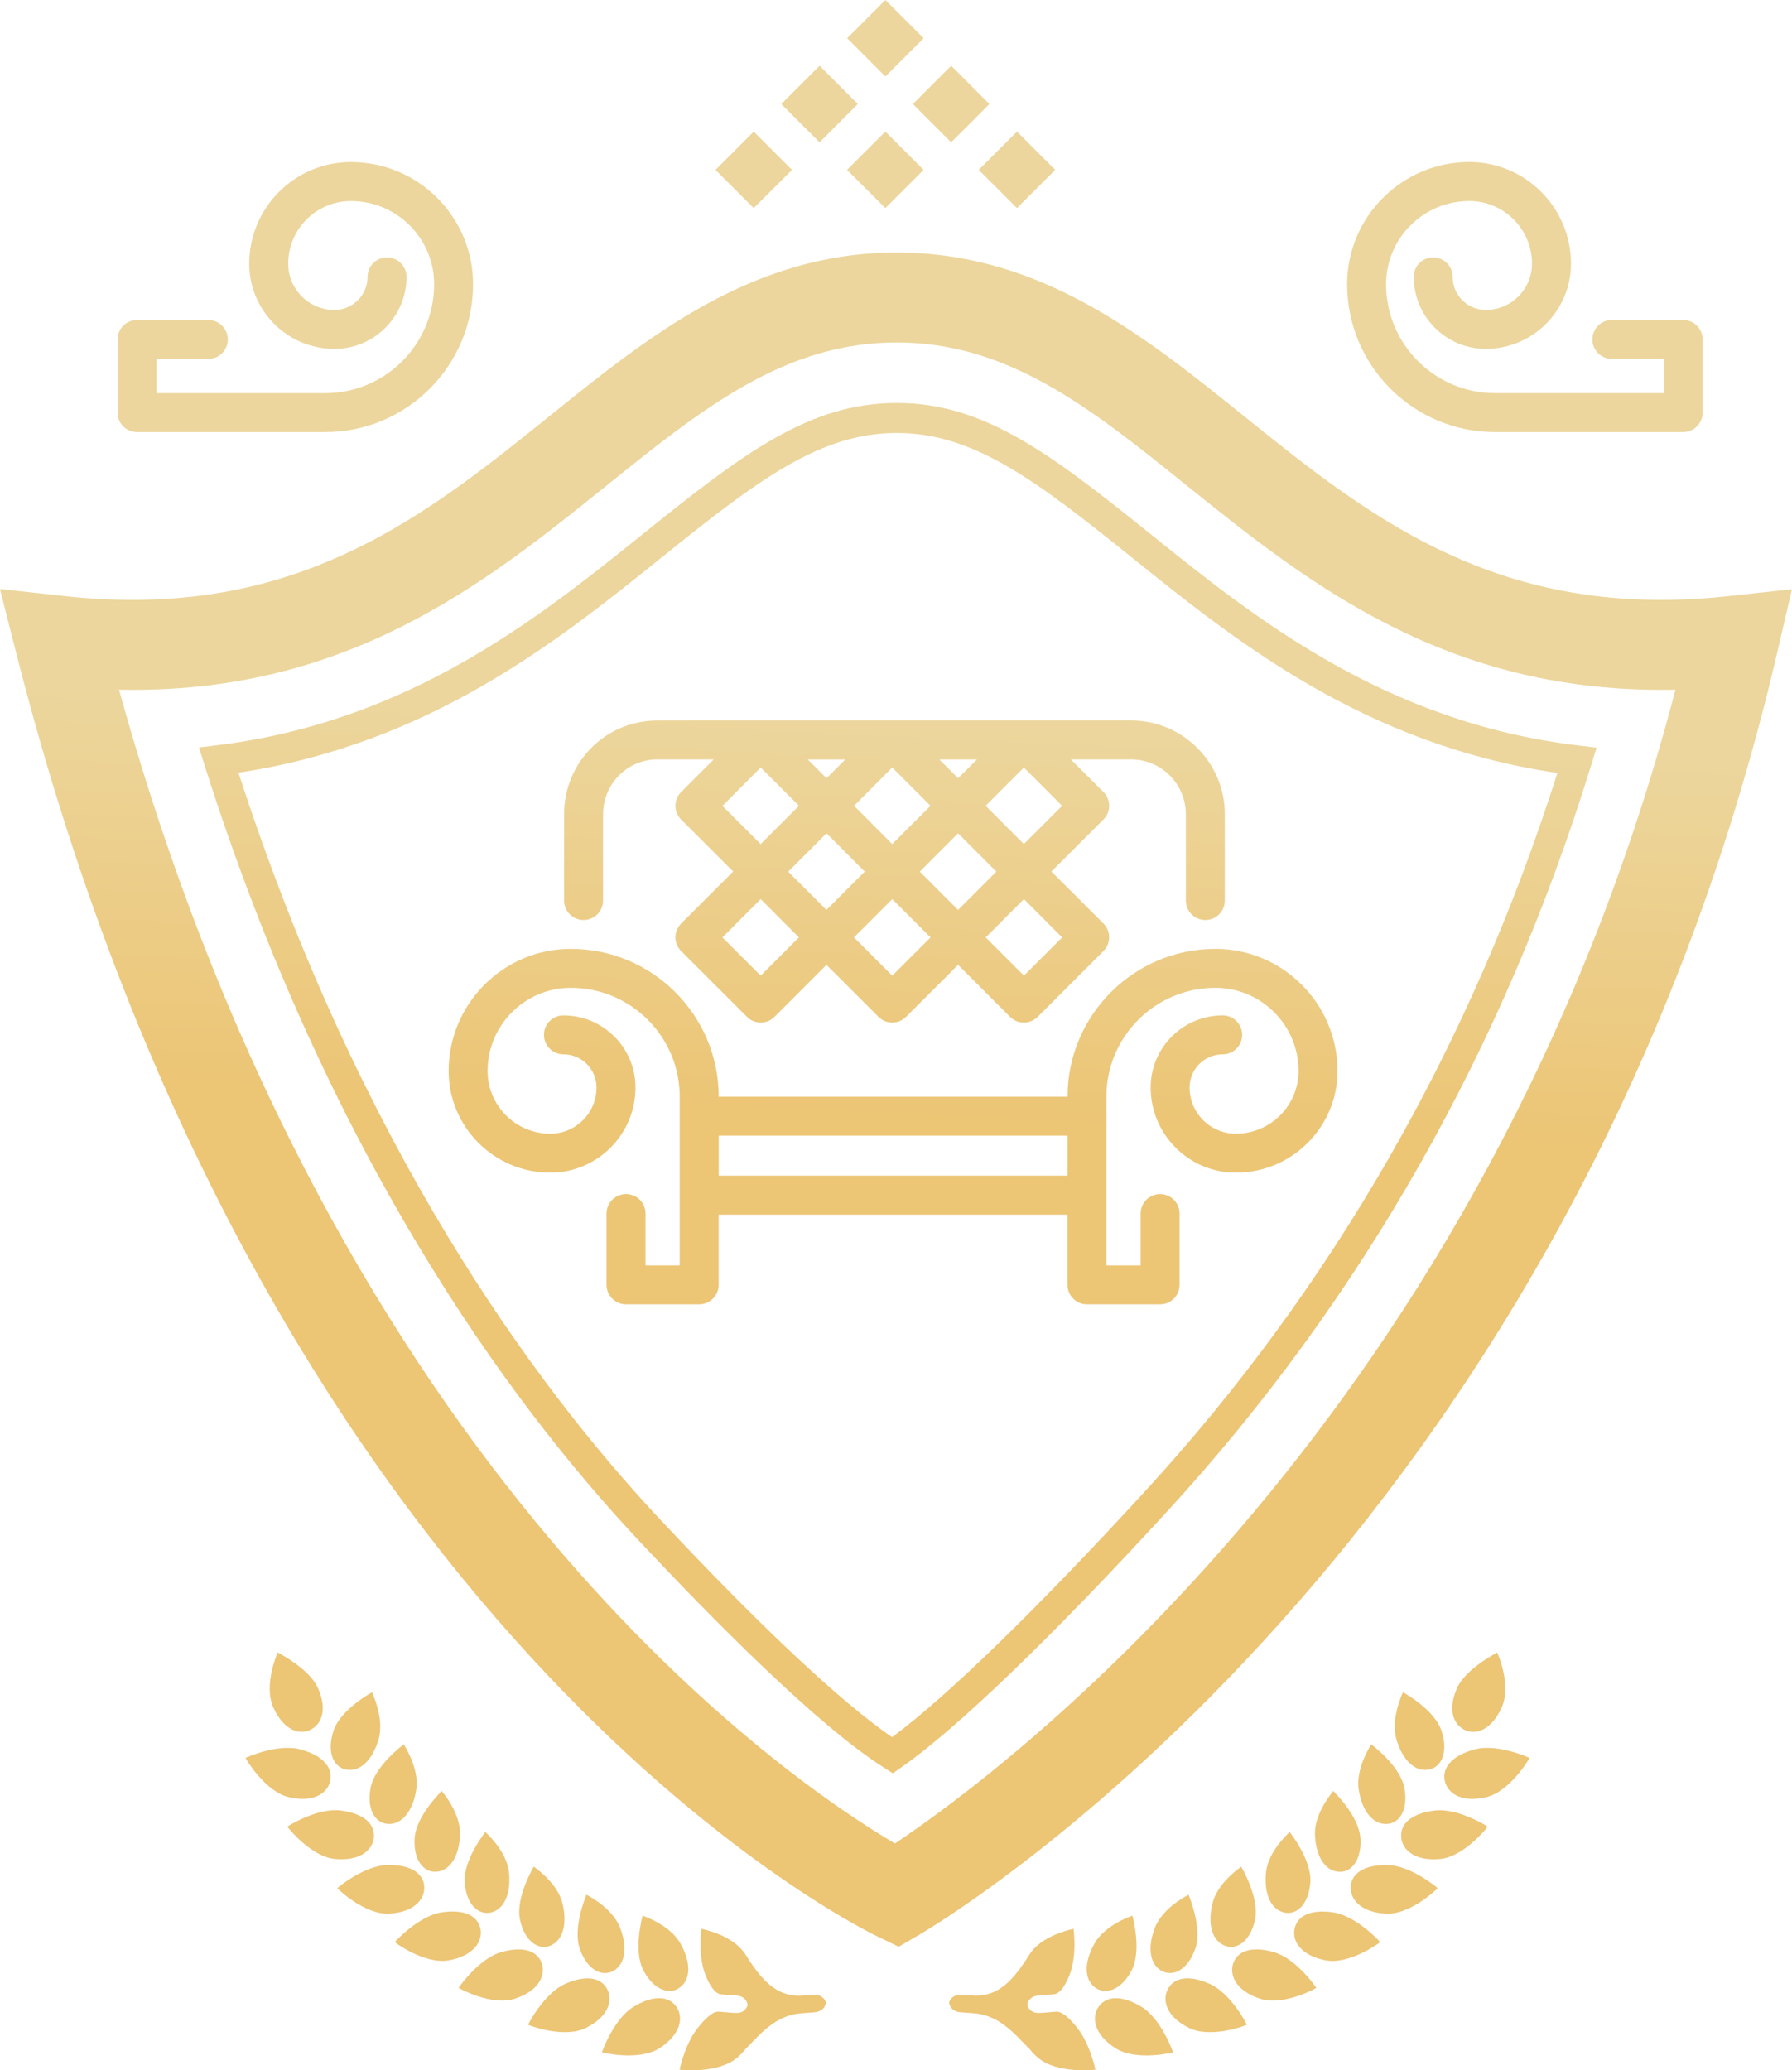 <?xml version="1.0" encoding="utf-8"?>
<!-- Generator: Adobe Illustrator 16.0.3, SVG Export Plug-In . SVG Version: 6.00 Build 0)  -->
<!DOCTYPE svg PUBLIC "-//W3C//DTD SVG 1.1//EN" "http://www.w3.org/Graphics/SVG/1.1/DTD/svg11.dtd">
<svg version="1.1" id="Layer_1" xmlns="http://www.w3.org/2000/svg" xmlns:xlink="http://www.w3.org/1999/xlink" x="0px" y="0px"
	 width="66px" height="76.255px" viewBox="0.561 1 66 76.255" enable-background="new 0.561 1 66 76.255" xml:space="preserve">
<g>
	
		<linearGradient id="SVGID_1_" gradientUnits="userSpaceOnUse" x1="20.166" y1="22.403" x2="21.455" y2="50.392" gradientTransform="matrix(1 0 0 -1 0 71.04)">
		<stop  offset="0.253" style="stop-color:#ECC575"/>
		<stop  offset="0.769" style="stop-color:#ECD69D"/>
	</linearGradient>
	<path fill="url(#SVGID_1_)" d="M20.518,73.324c-0.151-0.46-0.669-0.66-1.5-0.421c-0.829,0.237-1.567,1.31-1.565,1.314
		c-0.01,0.009,1.22,0.686,2.077,0.397C20.381,74.336,20.666,73.78,20.518,73.324z"/>
	
		<linearGradient id="SVGID_2_" gradientUnits="userSpaceOnUse" x1="21.569" y1="22.328" x2="22.857" y2="50.304" gradientTransform="matrix(1 0 0 -1 0 71.04)">
		<stop  offset="0.253" style="stop-color:#ECC575"/>
		<stop  offset="0.769" style="stop-color:#ECD69D"/>
	</linearGradient>
	<path fill="url(#SVGID_2_)" d="M20.834,72.66c0.444-0.18,0.634-0.77,0.443-1.558c-0.193-0.779-1.057-1.34-1.057-1.349
		c0.004,0-0.679,1.126-0.508,1.948C19.886,72.524,20.399,72.838,20.834,72.66z"/>
	
		<linearGradient id="SVGID_3_" gradientUnits="userSpaceOnUse" x1="19.492" y1="22.423" x2="20.78" y2="50.4" gradientTransform="matrix(1 0 0 -1 0 71.04)">
		<stop  offset="0.253" style="stop-color:#ECC575"/>
		<stop  offset="0.769" style="stop-color:#ECD69D"/>
	</linearGradient>
	<path fill="url(#SVGID_3_)" d="M19.306,69.954c-0.089-0.8-0.872-1.469-0.87-1.477c0.003,0-0.822,1.026-0.76,1.86
		c0.064,0.84,0.528,1.22,0.985,1.1C19.124,71.318,19.391,70.759,19.306,69.954z"/>
	
		<linearGradient id="SVGID_4_" gradientUnits="userSpaceOnUse" x1="25.416" y1="22.161" x2="26.705" y2="50.146" gradientTransform="matrix(1 0 0 -1 0 71.04)">
		<stop  offset="0.253" style="stop-color:#ECC575"/>
		<stop  offset="0.769" style="stop-color:#ECD69D"/>
	</linearGradient>
	<path fill="url(#SVGID_4_)" d="M25.479,74.924c-0.271-0.405-0.833-0.461-1.575-0.015c-0.743,0.444-1.174,1.676-1.171,1.68
		c-0.006,0.008,1.371,0.344,2.132-0.159C25.62,75.94,25.745,75.324,25.479,74.924z"/>
	
		<linearGradient id="SVGID_5_" gradientUnits="userSpaceOnUse" x1="17.784" y1="22.531" x2="19.073" y2="50.542" gradientTransform="matrix(1 0 0 -1 0 71.04)">
		<stop  offset="0.253" style="stop-color:#ECC575"/>
		<stop  offset="0.769" style="stop-color:#ECD69D"/>
	</linearGradient>
	<path fill="url(#SVGID_5_)" d="M18.258,72.053c-0.091-0.477-0.575-0.744-1.43-0.616c-0.854,0.127-1.729,1.091-1.728,1.094
		c-0.01,0.006,1.122,0.844,2.008,0.67C17.987,73.037,18.343,72.521,18.258,72.053z"/>
	
		<linearGradient id="SVGID_6_" gradientUnits="userSpaceOnUse" x1="29.523" y1="21.964" x2="30.812" y2="49.941" gradientTransform="matrix(1 0 0 -1 0 71.04)">
		<stop  offset="0.253" style="stop-color:#ECC575"/>
		<stop  offset="0.769" style="stop-color:#ECD69D"/>
	</linearGradient>
	<path fill="url(#SVGID_6_)" d="M30.494,74.476c-0.134,0.009-0.271,0.02-0.405,0.028c-0.963,0.055-1.486-0.642-1.937-1.301
		c-0.061-0.11-0.132-0.219-0.218-0.33c-0.5-0.642-1.537-0.822-1.54-0.832c0.002,0.003-0.138,0.991,0.152,1.71
		c0.14,0.351,0.337,0.677,0.563,0.703c0.186,0.016,0.375,0.032,0.562,0.043c0.398,0.025,0.426,0.346,0.426,0.346
		s-0.055,0.324-0.468,0.299c-0.195-0.015-0.388-0.027-0.583-0.047c-0.229-0.023-0.5,0.248-0.749,0.55
		c-0.507,0.606-0.708,1.584-0.705,1.586c-0.005,0.011,1.419,0.161,2.116-0.44c0.12-0.103,0.218-0.206,0.299-0.307
		c0.604-0.619,1.142-1.277,2.122-1.335c0.139-0.009,0.28-0.02,0.419-0.03c0.422-0.036,0.43-0.366,0.429-0.366
		C30.978,74.752,30.9,74.439,30.494,74.476z"/>
	
		<linearGradient id="SVGID_7_" gradientUnits="userSpaceOnUse" x1="23.788" y1="22.243" x2="25.077" y2="50.24" gradientTransform="matrix(1 0 0 -1 0 71.04)">
		<stop  offset="0.253" style="stop-color:#ECC575"/>
		<stop  offset="0.769" style="stop-color:#ECD69D"/>
	</linearGradient>
	<path fill="url(#SVGID_7_)" d="M23.161,73.587c0.417-0.237,0.529-0.846,0.23-1.602c-0.298-0.75-1.23-1.191-1.231-1.199
		c0.004,0-0.523,1.205-0.244,1.998C22.198,73.579,22.75,73.824,23.161,73.587z"/>
	
		<linearGradient id="SVGID_8_" gradientUnits="userSpaceOnUse" x1="22.722" y1="22.281" x2="24.01" y2="50.263" gradientTransform="matrix(1 0 0 -1 0 71.04)">
		<stop  offset="0.253" style="stop-color:#ECC575"/>
		<stop  offset="0.769" style="stop-color:#ECD69D"/>
	</linearGradient>
	<path fill="url(#SVGID_8_)" d="M22.935,74.288c-0.213-0.438-0.754-0.569-1.546-0.222c-0.794,0.346-1.382,1.507-1.38,1.509
		c-0.008,0.009,1.304,0.521,2.118,0.124C22.935,75.308,23.143,74.719,22.935,74.288z"/>
	
		<linearGradient id="SVGID_9_" gradientUnits="userSpaceOnUse" x1="26.105" y1="22.111" x2="27.393" y2="50.077" gradientTransform="matrix(1 0 0 -1 0 71.04)">
		<stop  offset="0.253" style="stop-color:#ECC575"/>
		<stop  offset="0.769" style="stop-color:#ECD69D"/>
	</linearGradient>
	<path fill="url(#SVGID_9_)" d="M25.609,74.198c0.386-0.289,0.413-0.908,0.011-1.619c-0.401-0.702-1.392-1.018-1.393-1.023
		c0.006,0-0.357,1.264,0.028,2.013C24.645,74.314,25.231,74.489,25.609,74.198z"/>
	
		<linearGradient id="SVGID_10_" gradientUnits="userSpaceOnUse" x1="13.664" y1="22.701" x2="14.953" y2="50.689" gradientTransform="matrix(1 0 0 -1 0 71.04)">
		<stop  offset="0.253" style="stop-color:#ECC575"/>
		<stop  offset="0.769" style="stop-color:#ECD69D"/>
	</linearGradient>
	<path fill="url(#SVGID_10_)" d="M14.331,68.669c0.038-0.486-0.363-0.874-1.227-0.984c-0.86-0.111-1.96,0.589-1.96,0.593
		c-0.009,0.005,0.87,1.125,1.774,1.195C13.814,69.55,14.292,69.148,14.331,68.669z"/>
	
		<linearGradient id="SVGID_11_" gradientUnits="userSpaceOnUse" x1="12.173" y1="22.761" x2="13.461" y2="50.738" gradientTransform="matrix(1 0 0 -1 0 71.04)">
		<stop  offset="0.253" style="stop-color:#ECC575"/>
		<stop  offset="0.769" style="stop-color:#ECD69D"/>
	</linearGradient>
	<path fill="url(#SVGID_11_)" d="M12.019,64.7c0.437-0.235,0.578-0.805,0.246-1.54c-0.33-0.719-1.469-1.282-1.472-1.298
		c-0.004-0.012-0.541,1.2-0.165,2.029C10.996,64.712,11.586,64.937,12.019,64.7z"/>
	
		<linearGradient id="SVGID_12_" gradientUnits="userSpaceOnUse" x1="11.992" y1="22.765" x2="13.28" y2="50.732" gradientTransform="matrix(1 0 0 -1 0 71.04)">
		<stop  offset="0.253" style="stop-color:#ECC575"/>
		<stop  offset="0.769" style="stop-color:#ECD69D"/>
	</linearGradient>
	<path fill="url(#SVGID_12_)" d="M12.723,66.593c0.1-0.477-0.247-0.926-1.092-1.156c-0.843-0.235-2.027,0.309-2.027,0.311
		c-0.01,0.005,0.719,1.254,1.61,1.45C12.093,67.4,12.622,67.065,12.723,66.593z"/>
	
		<linearGradient id="SVGID_13_" gradientUnits="userSpaceOnUse" x1="17.593" y1="22.515" x2="18.881" y2="50.494" gradientTransform="matrix(1 0 0 -1 0 71.04)">
		<stop  offset="0.253" style="stop-color:#ECC575"/>
		<stop  offset="0.769" style="stop-color:#ECD69D"/>
	</linearGradient>
	<path fill="url(#SVGID_13_)" d="M16.184,69.796c0.137,0.116,0.307,0.162,0.484,0.141c0.476-0.056,0.814-0.575,0.835-1.385
		c0.017-0.803-0.672-1.575-0.67-1.581c-0.001,0-0.002-0.005-0.002-0.005c0.003,0.002-0.95,0.908-0.999,1.746
		C15.801,69.238,15.952,69.609,16.184,69.796z"/>
	
		<linearGradient id="SVGID_14_" gradientUnits="userSpaceOnUse" x1="15.893" y1="22.592" x2="17.181" y2="50.569" gradientTransform="matrix(1 0 0 -1 0 71.04)">
		<stop  offset="0.253" style="stop-color:#ECC575"/>
		<stop  offset="0.769" style="stop-color:#ECD69D"/>
	</linearGradient>
	<path fill="url(#SVGID_14_)" d="M14.21,66.85c-0.156,0.83,0.199,1.327,0.671,1.331c0.48,0.009,0.885-0.46,1.011-1.266
		c0.123-0.795-0.463-1.657-0.46-1.668C15.436,65.25,14.37,66.02,14.21,66.85z"/>
	
		<linearGradient id="SVGID_15_" gradientUnits="userSpaceOnUse" x1="15.604" y1="22.614" x2="16.892" y2="50.604" gradientTransform="matrix(1 0 0 -1 0 71.04)">
		<stop  offset="0.253" style="stop-color:#ECC575"/>
		<stop  offset="0.769" style="stop-color:#ECD69D"/>
	</linearGradient>
	<path fill="url(#SVGID_15_)" d="M16.187,70.496c-0.009-0.184-0.081-0.344-0.211-0.473c-0.211-0.213-0.589-0.338-1.131-0.332
		c-0.865,0.009-1.861,0.848-1.861,0.853l0.003,0.002c-0.01,0.008,1.004,0.989,1.907,0.938
		C15.789,71.437,16.208,70.973,16.187,70.496z"/>
	
		<linearGradient id="SVGID_16_" gradientUnits="userSpaceOnUse" x1="14.417" y1="22.668" x2="15.706" y2="50.659" gradientTransform="matrix(1 0 0 -1 0 71.04)">
		<stop  offset="0.253" style="stop-color:#ECC575"/>
		<stop  offset="0.769" style="stop-color:#ECD69D"/>
	</linearGradient>
	<path fill="url(#SVGID_16_)" d="M12.841,64.757c-0.263,0.812,0.023,1.354,0.493,1.426c0.479,0.076,0.941-0.336,1.171-1.121
		c0.225-0.777-0.247-1.728-0.241-1.734C14.268,63.332,13.106,63.949,12.841,64.757z"/>
	
		<linearGradient id="SVGID_17_" gradientUnits="userSpaceOnUse" x1="39.43" y1="21.514" x2="40.718" y2="49.499" gradientTransform="matrix(1 0 0 -1 0 71.04)">
		<stop  offset="0.253" style="stop-color:#ECC575"/>
		<stop  offset="0.769" style="stop-color:#ECD69D"/>
	</linearGradient>
	<path fill="url(#SVGID_17_)" d="M39.447,75.095c-0.195,0.02-0.387,0.034-0.582,0.047c-0.413,0.024-0.469-0.3-0.469-0.3
		s0.026-0.32,0.427-0.345c0.188-0.013,0.375-0.028,0.563-0.045c0.226-0.024,0.424-0.35,0.563-0.704
		c0.291-0.714,0.151-1.704,0.151-1.708c0,0.011-1.037,0.191-1.542,0.833c-0.083,0.109-0.155,0.219-0.217,0.33
		c-0.448,0.657-0.973,1.354-1.935,1.298c-0.134-0.009-0.271-0.021-0.405-0.026c-0.408-0.036-0.484,0.275-0.483,0.275
		c-0.001,0,0.005,0.332,0.429,0.367c0.141,0.012,0.281,0.022,0.421,0.031c0.979,0.056,1.515,0.716,2.121,1.333
		c0.082,0.104,0.179,0.207,0.299,0.307c0.694,0.602,2.12,0.452,2.116,0.441c0.003-0.003-0.199-0.98-0.706-1.587
		C39.949,75.344,39.68,75.073,39.447,75.095z"/>
	
		<linearGradient id="SVGID_18_" gradientUnits="userSpaceOnUse" x1="42.581" y1="21.366" x2="43.869" y2="49.346" gradientTransform="matrix(1 0 0 -1 0 71.04)">
		<stop  offset="0.253" style="stop-color:#ECC575"/>
		<stop  offset="0.769" style="stop-color:#ECD69D"/>
	</linearGradient>
	<path fill="url(#SVGID_18_)" d="M42.241,73.57c0.386-0.751,0.022-2.015,0.027-2.013c0,0.004-0.993,0.319-1.394,1.023
		c-0.399,0.711-0.376,1.328,0.011,1.619C41.265,74.489,41.853,74.314,42.241,73.57z"/>
	
		<linearGradient id="SVGID_19_" gradientUnits="userSpaceOnUse" x1="54.595" y1="20.797" x2="55.882" y2="48.756" gradientTransform="matrix(1 0 0 -1 0 71.04)">
		<stop  offset="0.253" style="stop-color:#ECC575"/>
		<stop  offset="0.769" style="stop-color:#ECD69D"/>
	</linearGradient>
	<path fill="url(#SVGID_19_)" d="M53.392,67.687c-0.863,0.108-1.264,0.496-1.224,0.983c0.037,0.478,0.516,0.881,1.411,0.803
		c0.902-0.069,1.782-1.188,1.771-1.192C55.353,68.274,54.252,67.576,53.392,67.687z"/>
	
		<linearGradient id="SVGID_20_" gradientUnits="userSpaceOnUse" x1="50.688" y1="20.986" x2="51.975" y2="48.957" gradientTransform="matrix(1 0 0 -1 0 71.04)">
		<stop  offset="0.253" style="stop-color:#ECC575"/>
		<stop  offset="0.769" style="stop-color:#ECD69D"/>
	</linearGradient>
	<path fill="url(#SVGID_20_)" d="M49.663,66.972c0.003,0.005-0.688,0.777-0.671,1.58c0.024,0.81,0.358,1.331,0.836,1.387
		c0.179,0.021,0.347-0.025,0.484-0.14c0.231-0.19,0.384-0.562,0.353-1.084c-0.047-0.841-1.002-1.744-0.997-1.747L49.663,66.972z"/>
	
		<linearGradient id="SVGID_21_" gradientUnits="userSpaceOnUse" x1="53.523" y1="20.858" x2="54.81" y2="48.832" gradientTransform="matrix(1 0 0 -1 0 71.04)">
		<stop  offset="0.253" style="stop-color:#ECC575"/>
		<stop  offset="0.769" style="stop-color:#ECD69D"/>
	</linearGradient>
	<path fill="url(#SVGID_21_)" d="M53.16,66.183c0.473-0.071,0.76-0.614,0.495-1.426c-0.264-0.807-1.427-1.426-1.424-1.43
		c0.006,0.009-0.467,0.957-0.24,1.734C52.221,65.847,52.683,66.259,53.16,66.183z"/>
	
		<linearGradient id="SVGID_22_" gradientUnits="userSpaceOnUse" x1="56.051" y1="20.746" x2="57.339" y2="48.729" gradientTransform="matrix(1 0 0 -1 0 71.04)">
		<stop  offset="0.253" style="stop-color:#ECC575"/>
		<stop  offset="0.769" style="stop-color:#ECD69D"/>
	</linearGradient>
	<path fill="url(#SVGID_22_)" d="M54.864,65.437c-0.845,0.23-1.192,0.68-1.091,1.156c0.104,0.472,0.63,0.807,1.508,0.605
		c0.894-0.197,1.624-1.446,1.611-1.451C56.893,65.746,55.708,65.202,54.864,65.437z"/>
	
		<linearGradient id="SVGID_23_" gradientUnits="userSpaceOnUse" x1="43.532" y1="21.314" x2="44.82" y2="49.287" gradientTransform="matrix(1 0 0 -1 0 71.04)">
		<stop  offset="0.253" style="stop-color:#ECC575"/>
		<stop  offset="0.769" style="stop-color:#ECD69D"/>
	</linearGradient>
	<path fill="url(#SVGID_23_)" d="M42.593,74.91c-0.743-0.445-1.306-0.391-1.578,0.016c-0.267,0.398-0.14,1.016,0.616,1.505
		c0.761,0.503,2.142,0.166,2.132,0.16C43.766,76.585,43.335,75.356,42.593,74.91z"/>
	
		<linearGradient id="SVGID_24_" gradientUnits="userSpaceOnUse" x1="52.228" y1="20.917" x2="53.517" y2="48.894" gradientTransform="matrix(1 0 0 -1 0 71.04)">
		<stop  offset="0.253" style="stop-color:#ECC575"/>
		<stop  offset="0.769" style="stop-color:#ECD69D"/>
	</linearGradient>
	<path fill="url(#SVGID_24_)" d="M51.063,65.25c0.002,0.009-0.584,0.871-0.46,1.667c0.126,0.805,0.529,1.273,1.01,1.265
		c0.474-0.002,0.829-0.501,0.671-1.331C52.125,66.02,51.061,65.251,51.063,65.25z"/>
	
		<linearGradient id="SVGID_25_" gradientUnits="userSpaceOnUse" x1="55.636" y1="20.762" x2="56.924" y2="48.741" gradientTransform="matrix(1 0 0 -1 0 71.04)">
		<stop  offset="0.253" style="stop-color:#ECC575"/>
		<stop  offset="0.769" style="stop-color:#ECD69D"/>
	</linearGradient>
	<path fill="url(#SVGID_25_)" d="M55.866,63.894c0.379-0.83-0.16-2.042-0.165-2.03c-0.002,0.014-1.139,0.577-1.471,1.3
		c-0.332,0.732-0.19,1.301,0.247,1.538C54.91,64.938,55.499,64.713,55.866,63.894z"/>
	
		<linearGradient id="SVGID_26_" gradientUnits="userSpaceOnUse" x1="52.848" y1="20.908" x2="54.137" y2="48.911" gradientTransform="matrix(1 0 0 -1 0 71.04)">
		<stop  offset="0.253" style="stop-color:#ECC575"/>
		<stop  offset="0.769" style="stop-color:#ECD69D"/>
	</linearGradient>
	<path fill="url(#SVGID_26_)" d="M50.519,70.026c-0.13,0.128-0.204,0.289-0.21,0.472c-0.022,0.479,0.396,0.942,1.292,0.987
		c0.901,0.053,1.917-0.93,1.908-0.939h0.001c0.003-0.007-0.992-0.846-1.857-0.851C51.107,69.686,50.731,69.81,50.519,70.026z"/>
	
		<linearGradient id="SVGID_27_" gradientUnits="userSpaceOnUse" x1="50.834" y1="20.973" x2="52.122" y2="48.939" gradientTransform="matrix(1 0 0 -1 0 71.04)">
		<stop  offset="0.253" style="stop-color:#ECC575"/>
		<stop  offset="0.769" style="stop-color:#ECD69D"/>
	</linearGradient>
	<path fill="url(#SVGID_27_)" d="M49.666,71.439c-0.852-0.13-1.338,0.138-1.429,0.616c-0.086,0.469,0.27,0.984,1.147,1.148
		c0.889,0.171,2.019-0.667,2.008-0.67C51.396,72.528,50.522,71.565,49.666,71.439z"/>
	
		<linearGradient id="SVGID_28_" gradientUnits="userSpaceOnUse" x1="46.975" y1="21.165" x2="48.263" y2="49.149" gradientTransform="matrix(1 0 0 -1 0 71.04)">
		<stop  offset="0.253" style="stop-color:#ECC575"/>
		<stop  offset="0.769" style="stop-color:#ECD69D"/>
	</linearGradient>
	<path fill="url(#SVGID_28_)" d="M46.784,71.702c0.17-0.822-0.514-1.948-0.509-1.948c0,0.009-0.865,0.569-1.057,1.349
		c-0.193,0.788-0.003,1.378,0.443,1.558C46.097,72.838,46.61,72.524,46.784,71.702z"/>
	
		<linearGradient id="SVGID_29_" gradientUnits="userSpaceOnUse" x1="44.846" y1="21.257" x2="46.134" y2="49.233" gradientTransform="matrix(1 0 0 -1 0 71.04)">
		<stop  offset="0.253" style="stop-color:#ECC575"/>
		<stop  offset="0.769" style="stop-color:#ECD69D"/>
	</linearGradient>
	<path fill="url(#SVGID_29_)" d="M44.581,72.783c0.278-0.792-0.25-1.997-0.246-1.997c0,0.009-0.932,0.45-1.231,1.198
		c-0.298,0.758-0.188,1.364,0.23,1.601C43.745,73.824,44.297,73.577,44.581,72.783z"/>
	
		<linearGradient id="SVGID_30_" gradientUnits="userSpaceOnUse" x1="46.148" y1="21.207" x2="47.437" y2="49.197" gradientTransform="matrix(1 0 0 -1 0 71.04)">
		<stop  offset="0.253" style="stop-color:#ECC575"/>
		<stop  offset="0.769" style="stop-color:#ECD69D"/>
	</linearGradient>
	<path fill="url(#SVGID_30_)" d="M45.105,74.067c-0.791-0.349-1.333-0.217-1.544,0.222c-0.208,0.434,0,1.022,0.806,1.41
		c0.814,0.397,2.127-0.115,2.118-0.123C46.488,75.574,45.901,74.414,45.105,74.067z"/>
	
		<linearGradient id="SVGID_31_" gradientUnits="userSpaceOnUse" x1="48.931" y1="21.065" x2="50.219" y2="49.036" gradientTransform="matrix(1 0 0 -1 0 71.04)">
		<stop  offset="0.253" style="stop-color:#ECC575"/>
		<stop  offset="0.769" style="stop-color:#ECD69D"/>
	</linearGradient>
	<path fill="url(#SVGID_31_)" d="M47.836,71.437c0.455,0.12,0.919-0.26,0.985-1.1c0.062-0.834-0.763-1.86-0.761-1.86
		c0,0.008-0.781,0.677-0.871,1.477C47.106,70.759,47.372,71.318,47.836,71.437z"/>
	
		<linearGradient id="SVGID_32_" gradientUnits="userSpaceOnUse" x1="48.592" y1="21.086" x2="49.88" y2="49.065" gradientTransform="matrix(1 0 0 -1 0 71.04)">
		<stop  offset="0.253" style="stop-color:#ECC575"/>
		<stop  offset="0.769" style="stop-color:#ECD69D"/>
	</linearGradient>
	<path fill="url(#SVGID_32_)" d="M47.479,72.903c-0.831-0.239-1.349-0.039-1.502,0.421c-0.146,0.456,0.136,1.013,0.989,1.292
		c0.855,0.287,2.088-0.39,2.076-0.398C49.044,74.212,48.306,73.139,47.479,72.903z"/>
	
		<linearGradient id="SVGID_33_" gradientUnits="userSpaceOnUse" x1="32.34" y1="21.837" x2="33.628" y2="49.818" gradientTransform="matrix(1 0 0 -1 0 71.04)">
		<stop  offset="0.253" style="stop-color:#ECC575"/>
		<stop  offset="0.769" style="stop-color:#ECD69D"/>
	</linearGradient>
	<path fill="url(#SVGID_33_)" d="M64.239,22.954c-0.858,0.094-1.705,0.141-2.515,0.141c-6.939,0-11.216-3.442-15.351-6.772
		c-3.678-2.96-7.479-6.022-12.786-6.022c-5.305,0-9.108,3.061-12.785,6.022c-4.136,3.33-8.414,6.772-15.352,6.772
		c-0.818,0-1.666-0.047-2.516-0.141l-2.375-0.26l0.587,2.315c9.149,36.047,30.801,46.865,31.718,47.309l0.796,0.385l0.763-0.445
		c0.975-0.573,23.963-14.356,31.607-47.281l0.528-2.275L64.239,22.954z M33.523,68.9c-3.819-2.243-20.541-13.496-28.578-42.496
		c8.384,0.172,13.474-3.91,17.934-7.501c3.525-2.837,6.57-5.29,10.707-5.29c4.138,0,7.183,2.451,10.707,5.29
		c4.468,3.596,9.596,7.679,17.975,7.5C55.302,53.087,37.462,66.265,33.523,68.9z"/>
	
		<linearGradient id="SVGID_34_" gradientUnits="userSpaceOnUse" x1="32.674" y1="21.819" x2="33.962" y2="49.801" gradientTransform="matrix(1 0 0 -1 0 71.04)">
		<stop  offset="0.253" style="stop-color:#ECC575"/>
		<stop  offset="0.769" style="stop-color:#ECD69D"/>
	</linearGradient>
	<path fill="url(#SVGID_34_)" d="M33.587,15.842c-3.191,0-5.617,1.822-9.31,4.796c-3.841,3.091-8.619,6.939-15.729,7.813
		l-0.66,0.081l0.201,0.634c4.532,14.321,11.166,23.408,15.934,28.507c2.809,3.003,6.669,6.905,9.112,8.445l0.309,0.196l0.301-0.209
		c2.054-1.432,5.543-4.79,9.823-9.457c7.139-7.786,12.387-17.032,15.6-27.478l0.195-0.632l-0.656-0.079
		c-7.163-0.854-11.959-4.717-15.812-7.821C39.201,17.665,36.774,15.842,33.587,15.842z M42.756,55.902
		c-4.021,4.384-7.315,7.585-9.339,9.082c-1.864-1.271-4.891-4.113-8.586-8.065C20.21,51.977,13.805,43.224,9.343,29.459
		C16.398,28.4,21.139,24.584,24.97,21.5c3.505-2.823,5.797-4.553,8.617-4.553c2.818,0,5.109,1.729,8.617,4.552
		c3.845,3.098,8.604,6.932,15.716,7.971C54.737,39.504,49.639,48.395,42.756,55.902z"/>
	
		<linearGradient id="SVGID_35_" gradientUnits="userSpaceOnUse" x1="32.735" y1="21.819" x2="34.024" y2="49.798" gradientTransform="matrix(1 0 0 -1 0 71.04)">
		<stop  offset="0.253" style="stop-color:#ECC575"/>
		<stop  offset="0.769" style="stop-color:#ECD69D"/>
	</linearGradient>
	<path fill="url(#SVGID_35_)" d="M24.768,27.538c-0.923,0-1.788,0.36-2.435,1.014c-0.643,0.651-0.996,1.517-0.996,2.438v3.181
		c0,0.395,0.321,0.716,0.717,0.716c0.396,0,0.718-0.321,0.718-0.716V30.99c0-1.113,0.895-2.019,1.995-2.019h2.08l-1.2,1.201
		c-0.135,0.135-0.21,0.317-0.21,0.507s0.076,0.372,0.211,0.507l1.916,1.914l-1.917,1.916c-0.135,0.135-0.21,0.317-0.21,0.507
		c0,0.19,0.076,0.372,0.211,0.507l2.424,2.423c0.141,0.141,0.322,0.21,0.507,0.21c0.183,0,0.368-0.069,0.507-0.21L31,36.538
		l1.917,1.915c0.141,0.141,0.323,0.21,0.508,0.21c0.184,0,0.366-0.069,0.507-0.21l1.916-1.915l1.914,1.915
		c0.141,0.14,0.325,0.21,0.51,0.21c0.182,0,0.365-0.069,0.506-0.21L41.2,36.03c0.137-0.135,0.211-0.316,0.211-0.507
		c0-0.189-0.074-0.373-0.208-0.507L39.285,33.1l1.915-1.914c0.137-0.135,0.211-0.318,0.211-0.507c0-0.19-0.074-0.373-0.208-0.507
		l-1.202-1.201h2.218c1.112,0,2.017,0.906,2.017,2.019v3.181c0,0.395,0.322,0.716,0.718,0.716s0.717-0.321,0.717-0.716V30.99
		c0-1.905-1.549-3.454-3.453-3.454H26.149L24.768,27.538L24.768,27.538z M28.577,36.935l-1.409-1.408l1.409-1.41l0.735,0.736
		l0.673,0.674L28.577,36.935z M33.423,36.935l-1.41-1.408l0.706-0.705l0.704-0.705l0.706,0.705l0.705,0.705L33.423,36.935z
		 M39.68,35.527l-1.407,1.408l-1.408-1.408l0.672-0.674l0.736-0.736L39.68,35.527z M38.271,29.271l1.408,1.409l-1.408,1.408
		l-0.637-0.636l-0.772-0.774L38.271,29.271z M36.541,28.973l-0.693,0.691l-0.691-0.691H36.541z M35.848,31.693l0.499,0.5
		l0.909,0.911L36.6,33.762l-0.753,0.751l-0.706-0.705l-0.703-0.705l0.703-0.705L35.848,31.693z M33.423,29.27l1.409,1.409
		l-0.704,0.704l-0.706,0.705l-0.551-0.552l-0.854-0.857L33.423,29.27z M31.693,28.973l-0.691,0.691l-0.691-0.691H31.693z
		 M31.001,31.693l0.553,0.553l0.855,0.857l-0.705,0.705l-0.705,0.706l-0.734-0.736l-0.674-0.673l0.705-0.705L31.001,31.693z
		 M28.578,29.27l1.41,1.409l-0.706,0.706l-0.705,0.705l-1.409-1.408L28.578,29.27z"/>
	
		<linearGradient id="SVGID_36_" gradientUnits="userSpaceOnUse" x1="33.048" y1="21.804" x2="34.336" y2="49.784" gradientTransform="matrix(1 0 0 -1 0 71.04)">
		<stop  offset="0.253" style="stop-color:#ECC575"/>
		<stop  offset="0.769" style="stop-color:#ECD69D"/>
	</linearGradient>
	<path fill="url(#SVGID_36_)" d="M39.879,41.395H27.031c0-3.003-2.443-5.447-5.446-5.447c-2.482,0-4.5,2.019-4.5,4.5
		c0,2.064,1.68,3.744,3.743,3.744c1.731,0,3.138-1.408,3.138-3.138c0-1.465-1.19-2.655-2.654-2.655
		c-0.396,0-0.717,0.322-0.717,0.717c0,0.397,0.321,0.717,0.717,0.717c0.672,0,1.219,0.548,1.219,1.222
		c0,0.938-0.763,1.703-1.703,1.703c-1.274,0-2.309-1.037-2.309-2.31c0-1.69,1.375-3.065,3.065-3.065c2.211,0,4.011,1.8,4.011,4.013
		v6.213h-1.26v-1.912c0-0.396-0.321-0.716-0.717-0.716c-0.396,0-0.718,0.32-0.718,0.716v2.628c0,0.395,0.321,0.716,0.718,0.716
		h2.694c0.396,0,0.717-0.321,0.717-0.716v-2.587h12.848v2.587c0,0.395,0.321,0.716,0.717,0.716h2.694
		c0.396,0,0.716-0.321,0.716-0.716v-2.628c0-0.396-0.319-0.716-0.716-0.716c-0.396,0-0.717,0.32-0.717,0.716v1.912h-1.262v-6.213
		c0-2.213,1.799-4.013,4.013-4.013c1.69,0,3.065,1.375,3.065,3.065c0,1.272-1.037,2.31-2.309,2.31c-0.941,0-1.704-0.765-1.704-1.703
		c0-0.674,0.546-1.222,1.219-1.222c0.397,0,0.717-0.319,0.717-0.717c0-0.395-0.319-0.717-0.717-0.717
		c-1.464,0-2.653,1.19-2.653,2.655c0,1.729,1.407,3.138,3.139,3.138c2.064,0,3.743-1.68,3.743-3.744c0-2.481-2.019-4.5-4.499-4.5
		C42.322,35.948,39.879,38.392,39.879,41.395z M39.879,44.302H27.031V42.83h12.848V44.302z"/>
	
		<linearGradient id="SVGID_37_" gradientUnits="userSpaceOnUse" x1="31.237" y1="21.869" x2="32.526" y2="49.862" gradientTransform="matrix(1 0 0 -1 0 71.04)">
		<stop  offset="0.253" style="stop-color:#ECC575"/>
		<stop  offset="0.769" style="stop-color:#ECD69D"/>
	</linearGradient>
	<polygon fill="url(#SVGID_37_)" points="33.169,5.847 32.463,6.551 31.758,7.257 33.169,8.665 34.578,7.257 33.875,6.551 	"/>
	
		<linearGradient id="SVGID_38_" gradientUnits="userSpaceOnUse" x1="31.017" y1="21.911" x2="32.305" y2="49.885" gradientTransform="matrix(1 0 0 -1 0 71.04)">
		<stop  offset="0.253" style="stop-color:#ECC575"/>
		<stop  offset="0.769" style="stop-color:#ECD69D"/>
	</linearGradient>
	<polygon fill="url(#SVGID_38_)" points="33.169,3.817 33.875,3.113 34.578,2.408 33.169,1 31.761,2.408 32.617,3.265 	"/>
	
		<linearGradient id="SVGID_39_" gradientUnits="userSpaceOnUse" x1="33.546" y1="21.78" x2="34.834" y2="49.762" gradientTransform="matrix(1 0 0 -1 0 71.04)">
		<stop  offset="0.253" style="stop-color:#ECC575"/>
		<stop  offset="0.769" style="stop-color:#ECD69D"/>
	</linearGradient>
	<polygon fill="url(#SVGID_39_)" points="34.887,5.537 35.592,6.242 36.345,5.491 37,4.833 36.092,3.921 35.592,3.422 34.887,4.128 
		34.184,4.833 	"/>
	
		<linearGradient id="SVGID_40_" gradientUnits="userSpaceOnUse" x1="36.076" y1="21.661" x2="37.365" y2="49.644" gradientTransform="matrix(1 0 0 -1 0 71.04)">
		<stop  offset="0.253" style="stop-color:#ECC575"/>
		<stop  offset="0.769" style="stop-color:#ECD69D"/>
	</linearGradient>
	<polygon fill="url(#SVGID_40_)" points="38.017,8.665 39.425,7.257 38.017,5.847 37.281,6.583 36.607,7.257 	"/>
	
		<linearGradient id="SVGID_41_" gradientUnits="userSpaceOnUse" x1="28.709" y1="21.986" x2="29.998" y2="49.978" gradientTransform="matrix(1 0 0 -1 0 71.04)">
		<stop  offset="0.253" style="stop-color:#ECC575"/>
		<stop  offset="0.769" style="stop-color:#ECD69D"/>
	</linearGradient>
	<polygon fill="url(#SVGID_41_)" points="30.744,6.242 31.449,5.536 32.155,4.831 31.299,3.974 30.746,3.422 30.04,4.128 
		29.336,4.833 30.011,5.507 	"/>
	
		<linearGradient id="SVGID_42_" gradientUnits="userSpaceOnUse" x1="26.401" y1="22.107" x2="27.69" y2="50.091" gradientTransform="matrix(1 0 0 -1 0 71.04)">
		<stop  offset="0.253" style="stop-color:#ECC575"/>
		<stop  offset="0.769" style="stop-color:#ECD69D"/>
	</linearGradient>
	<polygon fill="url(#SVGID_42_)" points="29.73,7.257 29.057,6.583 28.321,5.847 26.912,7.257 28.321,8.665 	"/>
	
		<linearGradient id="SVGID_43_" gradientUnits="userSpaceOnUse" x1="9.797" y1="22.877" x2="11.085" y2="50.857" gradientTransform="matrix(1 0 0 -1 0 71.04)">
		<stop  offset="0.253" style="stop-color:#ECC575"/>
		<stop  offset="0.769" style="stop-color:#ECD69D"/>
	</linearGradient>
	<path fill="url(#SVGID_43_)" d="M5.607,16.915h2.587h4.344c3.002,0,5.446-2.443,5.446-5.446c0-2.481-2.019-4.5-4.5-4.5
		c-2.064,0-3.744,1.68-3.744,3.743c0,1.73,1.407,3.139,3.138,3.139c1.465,0,2.654-1.19,2.654-2.653c0-0.396-0.321-0.717-0.717-0.717
		c-0.396,0-0.717,0.32-0.717,0.717c0,0.672-0.548,1.219-1.22,1.219c-0.939,0-1.703-0.763-1.703-1.704
		c0-1.272,1.036-2.308,2.31-2.308c1.69,0,3.065,1.375,3.065,3.065c0,2.211-1.8,4.011-4.012,4.011H6.324V14.22h1.91
		c0.397,0,0.717-0.32,0.717-0.716c0-0.396-0.32-0.718-0.717-0.718H5.607c-0.396,0-0.717,0.321-0.717,0.718v2.694
		C4.89,16.595,5.211,16.915,5.607,16.915z"/>
	
		<linearGradient id="SVGID_44_" gradientUnits="userSpaceOnUse" x1="55.044" y1="20.789" x2="56.332" y2="48.771" gradientTransform="matrix(1 0 0 -1 0 71.04)">
		<stop  offset="0.253" style="stop-color:#ECC575"/>
		<stop  offset="0.769" style="stop-color:#ECD69D"/>
	</linearGradient>
	<path fill="url(#SVGID_44_)" d="M55.622,16.915h4.345h2.586c0.395,0,0.717-0.32,0.717-0.717v-2.695
		c0-0.396-0.322-0.718-0.717-0.718h-2.627c-0.396,0-0.717,0.321-0.717,0.718c0,0.395,0.32,0.715,0.717,0.715h1.91v1.262h-6.213
		c-2.211,0-4.012-1.8-4.012-4.011c0-1.69,1.374-3.065,3.065-3.065c1.271,0,2.309,1.036,2.309,2.308c0,0.941-0.764,1.704-1.702,1.704
		c-0.673,0-1.221-0.546-1.221-1.219c0-0.396-0.321-0.717-0.717-0.717c-0.395,0-0.716,0.32-0.716,0.717
		c0,1.462,1.188,2.653,2.653,2.653c1.729,0,3.139-1.407,3.139-3.139c0-2.063-1.681-3.744-3.745-3.744c-2.48,0-4.5,2.02-4.5,4.5
		C50.175,14.472,52.619,16.915,55.622,16.915z"/>
</g>
</svg>
